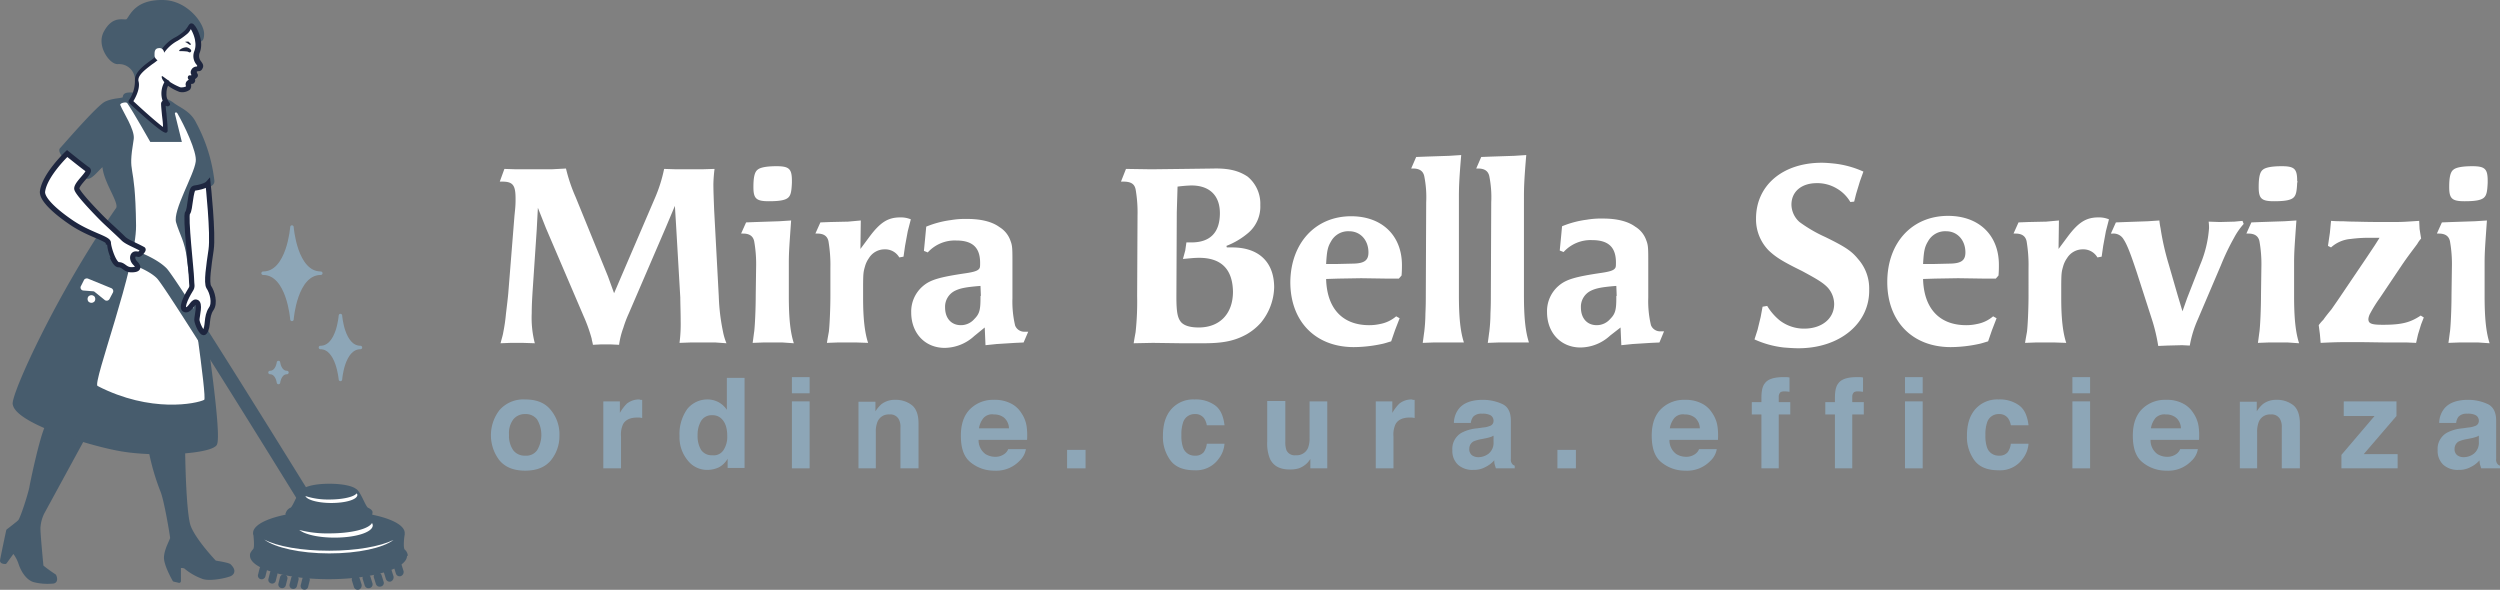 <svg xmlns="http://www.w3.org/2000/svg" width="649.552" height="153.247" viewBox="0 0 649.552 153.247">
  <rect x="0" y="0" width="649.552" height="153.247" fill="#808080" stroke="none"/>
  <g id="Group_87" data-name="Group 87" transform="translate(-94.647 -12.814)">
    <g id="Group_81" data-name="Group 81">
      <path id="Path_855" data-name="Path 855" d="M110.6,51.6c.4-.4,9.6-11.1,11.6-12,2.4-1.1,4.8-.6,4.8-1.5s1.1-.8,2-.8,8.1.6,10.5,2.6c1.7,1.3,4.3,2.1,5.7,5a41.285,41.285,0,0,1,4.7,14.9c.2,1.7-4.1,1.5-4.5,1.9s-.9,6.4-1.7,6.4,9,58,6.8,60.2c-2,2-15.2,2.8-23.9,1.4-7.7-1.2-27.4-7.2-28.2-11.9-.4-2.4,11.2-28.3,26.8-50.7,1.1-1.6-3.2-6.9-3.5-11.1-.1-1.7-3.1,3.2-4.4,2.8C115.2,58.1,109.7,52.4,110.6,51.6Z" fill="#475c6d" stroke="#475c6d" stroke-linecap="round" stroke-linejoin="round" stroke-miterlimit="10" stroke-width="0.905"/>
      <path id="Path_856" data-name="Path 856" d="M125.9,40.1c-.2-.5,1.5-.9,1.8-.5,1.6,2.3,6,10.1,6,10.1h8.2l-1.8-7.3c-.1-.4.4-.5.6-.2,1.7,2.9,5.2,10.1,4.8,12.6-.4,3.4-6,12.7-5.1,15.8s2.3,5,2.8,9.4c.6,5.2,5.3,36.3,4.5,36.7-2,1-13.9,3.5-27.7-3.6-1.4-.7,10.1-30.9,10-41.7-.2-18-2.3-12.1-.6-22.5C129.7,46.5,126.6,41.9,125.9,40.1Z" fill="#fff"/>
      <path id="Path_857" data-name="Path 857" d="M170.5,71.8s-.9,12-7.5,12c6.6,0,7.5,12,7.5,12s.9-12,7.5-12C171.4,83.8,170.5,71.8,170.5,71.8Z" fill="#8da6b7" stroke="#8da6b7" stroke-linecap="round" stroke-linejoin="round" stroke-miterlimit="10" stroke-width="0.904"/>
      <path id="Path_858" data-name="Path 858" d="M183.1,94.8s-.6,8.3-5.2,8.3c4.5,0,5.2,8.3,5.2,8.3s.6-8.3,5.2-8.3C183.7,103.1,183.1,94.8,183.1,94.8Z" fill="#8da6b7" stroke="#8da6b7" stroke-linecap="round" stroke-linejoin="round" stroke-miterlimit="10" stroke-width="0.904"/>
      <path id="Path_859" data-name="Path 859" d="M167,107s-.3,2.6-2.2,2.6c1.9,0,2.2,2.6,2.2,2.6s.3-2.6,2.2-2.6C167.3,109.6,167,107,167,107Z" fill="#8da6b7" stroke="#8da6b7" stroke-linecap="round" stroke-linejoin="round" stroke-miterlimit="10" stroke-width="0.904"/>
      <path id="Path_860" data-name="Path 860" d="M174.5,145.3a1.65,1.65,0,0,1-1.5-.9c-14-22.7-35.5-57.2-37.6-59.3-2-2-6.3-3.6-7.9-4.1a1.834,1.834,0,0,1,1.1-3.5c.3.1,6.3,2,9.3,5,2.8,2.8,34.5,54.1,38.1,59.9a1.787,1.787,0,0,1-.6,2.5A1.222,1.222,0,0,1,174.5,145.3Z" fill="#475c6d"/>
      <path id="Path_861" data-name="Path 861" d="M190.2,144.7h0c-.8-.8-1.9-4.3-3.1-4.9h0c-1.1-.8-3.7-1.3-6.9-1.3-3.1,0-5.7.5-6.8,1.3h-.1c-1.2.6-2.3,4.1-3.1,4.9h0a2.156,2.156,0,0,0-1.3,1.4.1.1,0,0,1-.1.1h0c0,1.8,5.1,3.2,11.3,3.2,6.3,0,11.3-1.4,11.3-3.2C191.6,145.6,191.1,145.1,190.2,144.7Z" fill="#475c6d"/>
      <path id="Path_862" data-name="Path 862" d="M200.6,157.2a2.254,2.254,0,0,0-.8-1.6c-.4-.4-.2-2.9,0-3.9v-.4c0-3.2-8.8-5.8-19.7-5.8s-19.7,2.6-19.7,5.8a1.268,1.268,0,0,0,.1.6c.1,1.1.3,3.3-.1,3.6a6.07,6.07,0,0,0-.7,1,1.483,1.483,0,0,0-.1.7c0,3.3,9.1,6.1,20.4,6.1s20.4-2.7,20.4-6.1c.2.1.2,0,.2,0Z" fill="#475c6d"/>
      <g id="Group_76" data-name="Group 76">
        <path id="Path_863" data-name="Path 863" d="M190.7,165.6h0a1.015,1.015,0,0,1-1.3-.7l-.5-1.6a1.015,1.015,0,0,1,.7-1.3h0a1.015,1.015,0,0,1,1.3.7l.5,1.6A.98.98,0,0,1,190.7,165.6Z" fill="#475c6d"/>
        <path id="Path_864" data-name="Path 864" d="M187.9,166h0a1.015,1.015,0,0,1-1.3-.7l-.5-1.6a1.015,1.015,0,0,1,.7-1.3h0a1.015,1.015,0,0,1,1.3.7l.5,1.6A1.146,1.146,0,0,1,187.9,166Z" fill="#475c6d"/>
        <path id="Path_865" data-name="Path 865" d="M193.6,165.2h0a1.015,1.015,0,0,1-1.3-.7l-.5-1.6a1.015,1.015,0,0,1,.7-1.3h0a1.015,1.015,0,0,1,1.3.7l.5,1.6A.948.948,0,0,1,193.6,165.2Z" fill="#475c6d"/>
        <path id="Path_866" data-name="Path 866" d="M196.2,163.9h0a1.015,1.015,0,0,1-1.3-.7l-.5-1.6a1.015,1.015,0,0,1,.7-1.3h0a1.015,1.015,0,0,1,1.3.7l.5,1.6A1.209,1.209,0,0,1,196.2,163.9Z" fill="#475c6d"/>
        <path id="Path_867" data-name="Path 867" d="M198.8,162.5h0a1.015,1.015,0,0,1-1.3-.7l-.5-1.6a1.015,1.015,0,0,1,.7-1.3h0a1.015,1.015,0,0,1,1.3.7l.5,1.6A1.146,1.146,0,0,1,198.8,162.5Z" fill="#475c6d"/>
      </g>
      <g id="Group_77" data-name="Group 77">
        <path id="Path_868" data-name="Path 868" d="M165.1,164.4h0a.949.949,0,0,1-.7-1.2l.4-1.6a.949.949,0,0,1,1.2-.7h0a.949.949,0,0,1,.7,1.2l-.4,1.6A.949.949,0,0,1,165.1,164.4Z" fill="#475c6d"/>
        <path id="Path_869" data-name="Path 869" d="M162.4,163.3h0a.949.949,0,0,1-.7-1.2l.4-1.6a.949.949,0,0,1,1.2-.7h0a.949.949,0,0,1,.7,1.2l-.4,1.6A1.028,1.028,0,0,1,162.4,163.3Z" fill="#475c6d"/>
        <path id="Path_870" data-name="Path 870" d="M167.7,165.6h0a.949.949,0,0,1-.7-1.2l.4-1.6a.949.949,0,0,1,1.2-.7h0a.949.949,0,0,1,.7,1.2l-.4,1.6A.977.977,0,0,1,167.7,165.6Z" fill="#475c6d"/>
        <path id="Path_871" data-name="Path 871" d="M170.6,165.8h0a.949.949,0,0,1-.7-1.2l.4-1.6a.949.949,0,0,1,1.2-.7h0a.949.949,0,0,1,.7,1.2l-.4,1.6A.977.977,0,0,1,170.6,165.8Z" fill="#475c6d"/>
        <path id="Path_872" data-name="Path 872" d="M173.5,166h0a.949.949,0,0,1-.7-1.2l.4-1.6a.949.949,0,0,1,1.2-.7h0a.949.949,0,0,1,.7,1.2l-.4,1.6A.977.977,0,0,1,173.5,166Z" fill="#475c6d"/>
      </g>
      <path id="Path_873" data-name="Path 873" d="M112.1,52.7s-5.8,5.5-6.4,9.8c-.3,2,3.3,5.3,7.6,8.2,4.6,3.1,9.5,4.1,9.5,5.2s1.4,5.7,2.7,5.7,1.6,1.3,3.3,1.3c1.8,0,2.1-.6,1-1.7s-.7-2.4.1-2.4a1.952,1.952,0,0,1,.7.1c.3.1,1.4-1.1,1.2-1.3-2.2-1.2-4.2-1.9-5.1-2.8-1.4-1.4-4.2-3.9-5.4-5.1-1-1-6.7-6.8-6.7-7.9,0-1.4,3.6-4.1,2.9-4.9C116.8,56.5,112.1,52.7,112.1,52.7Z" fill="#fff" stroke="#1e263f" stroke-linecap="round" stroke-miterlimit="10" stroke-width="1.357"/>
      <path id="Path_874" data-name="Path 874" d="M148.7,60.5s1.4,13.1.8,17.2-1.3,8.6-.6,9.7c.9,1.3,1.7,4.2.6,5.7-1.4,2.1-.6,4.6-1.7,6-.6.8-2-2.3-2-3.2s1-4.4-.2-4.6c-.9-.2-1.5,2.1-2.7,2-1.4-.1-.1-3,1.2-5.1.7-1,.3-1.3.3-3s-1.7-16.4-1-17.1.7-6.2,1.7-6.4C148,61.3,148.7,60.5,148.7,60.5Z" fill="#fff" stroke="#1e263f" stroke-linecap="round" stroke-miterlimit="10" stroke-width="1.357"/>
      <g id="Group_78" data-name="Group 78">
        <path id="Path_875" data-name="Path 875" d="M180.2,142.6a19.389,19.389,0,0,1-6.2-.9c.4,1,3.3,1.8,6.7,1.8,3.8,0,6.8-.9,6.8-2.1a.758.758,0,0,0-.2-.4C186.7,141.9,183.7,142.6,180.2,142.6Z" fill="#fff"/>
      </g>
      <g id="Group_79" data-name="Group 79">
        <path id="Path_876" data-name="Path 876" d="M180.2,151.4a28.827,28.827,0,0,1-7.8-.9c1.5,1.2,5,2,9.2,2,5.5,0,9.9-1.4,9.9-3.2a1.422,1.422,0,0,0-.2-.6C190.4,150.3,185.8,151.4,180.2,151.4Z" fill="#fff"/>
      </g>
      <path id="Path_877" data-name="Path 877" d="M180.2,155.9c-7.2,0-13.5-1.1-16.9-2.9,2.8,2.1,9.3,3.6,16.9,3.6,7.5,0,13.9-1.4,16.7-3.5C193.4,154.8,187.2,155.9,180.2,155.9Z" fill="#fff"/>
      <path id="Path_878" data-name="Path 878" d="M117.5,85.2l6.1,2.5a.841.841,0,0,1,.4,1.1l-.9,1.7a.837.837,0,0,1-1.2.3l-2.6-2.1a.758.758,0,0,0-.4-.2l-2.6-.2a.776.776,0,0,1-.6-1.2l.8-1.6A.905.905,0,0,1,117.5,85.2Z" fill="#fff"/>
      <path id="Path_879" data-name="Path 879" d="M144.2,21.6l1.7,1s1.1,1.4,1.1-1-4-7.9-9.8-8.1c-6.8-.2-8.1,3.4-9.1,4.7-.9,1.1-3.5-1.3-5.9,3.2-1.7,3.2,1.4,7.4,3,7.4a4.813,4.813,0,0,1,5.2,4.9C130.4,34.9,144.2,21.6,144.2,21.6Z" fill="#475c6d" stroke="#475c6d" stroke-miterlimit="10" stroke-width="1.358"/>
      <g id="Group_80" data-name="Group 80">
        <path id="Path_880" data-name="Path 880" d="M145.9,26.4c-.6,1.5.4,2.6.8,3.3.1.2,0,1-.5,1a.924.924,0,0,0-1,.6,1.17,1.17,0,0,0,.3,1.1s-.5.7-1,.6c-.3,0,.6.4.3.9-.1.2-.5,0-.8.4-.4.5.1.9-.3,1.4a2.472,2.472,0,0,1-2.1.4,14.06,14.06,0,0,1-3.1-1.7c-.6-.4-2,3.6-.1,5.4.4.4-1.1-.6-1.1,0,0,1.5.5,4.4.5,6.9,0,.9-9.1-7.5-9.1-7.5a9.439,9.439,0,0,0,1.7-5.6c0-2.8,5.4-5,6.5-7.1,1.6-2.9,4.2-3.4,6.3-5.3.7-.6,1.2-2.1,1.4-1.6s-.2-.4.4.6" fill="#fff"/>
        <path id="Path_881" data-name="Path 881" d="M137.7,47.3c-.5,0-2.1-.9-9.5-7.7a.616.616,0,0,1-.1-.7,8.6,8.6,0,0,0,1.6-5.1v-.2c0-2,2.1-3.6,4-5a12.552,12.552,0,0,0,2.6-2.4,9.825,9.825,0,0,1,4.1-3.8,12.418,12.418,0,0,0,2.3-1.7,7.051,7.051,0,0,0,.7-.9c.3-.5.6-1,1.1-.9a.874.874,0,0,1,.6.4,2.181,2.181,0,0,1,.4.5h0c.5.7,2.2,3.9,1,6.8a2.284,2.284,0,0,0,.5,2.3c.1.2.2.3.3.5a1.24,1.24,0,0,1-.1,1.3.961.961,0,0,1-.9.6,1.213,1.213,0,0,0-.5.1c-.1.2.1.4.1.5a.755.755,0,0,1,.1.8c0,.1-.3.4-.7.7a.8.8,0,0,1-.1.8.74.74,0,0,1-.7.4c-.1,0-.1,0-.2.1v.2a1.523,1.523,0,0,1-.3,1.2,3.248,3.248,0,0,1-2.7.6,12.746,12.746,0,0,1-3-1.6,4.642,4.642,0,0,0-.4,2,3.306,3.306,0,0,0,.7,2.3c.4.4.2.8.1.8a.646.646,0,0,1-.9.1h-.1a16.831,16.831,0,0,0,.2,2c.1,1.4.3,2.9.3,4.4a.548.548,0,0,1-.4.6Zm-8.4-8.2c3,2.8,6.3,5.7,7.7,6.7,0-1.2-.2-2.3-.3-3.4s-.2-2-.2-2.6a.908.908,0,0,1,.3-.7l.1-.1a5.907,5.907,0,0,1,.5-4.9.825.825,0,0,1,1.1-.2,15.026,15.026,0,0,0,3,1.6,2.764,2.764,0,0,0,1.4-.2c.1-.1.1-.1,0-.3a1.254,1.254,0,0,1,.3-1.1c.2-.2.4-.3.5-.4a.672.672,0,0,1-.2-.8c0-.1.2-.4.7-.3.1,0,.1,0,.2-.1a1.231,1.231,0,0,1-.1-1.2,1.577,1.577,0,0,1,1.5-1,.349.349,0,0,0,.1-.2c-.1-.1-.1-.2-.2-.3a3.433,3.433,0,0,1-.6-3.4c1-2.4-.5-5.2-.8-5.7h0l-.1-.1h0a3.449,3.449,0,0,1-.9,1.2,19.5,19.5,0,0,1-2.5,1.8,9.938,9.938,0,0,0-3.7,3.4,10.959,10.959,0,0,1-2.9,2.7c-1.7,1.3-3.6,2.7-3.6,4.1v.2C130.9,34.7,130.9,36.4,129.3,39.1ZM146.2,30Zm-1.1-10.5v.1C145.2,19.6,145.1,19.6,145.1,19.5Z" fill="#1e263f"/>
      </g>
      <path id="Path_882" data-name="Path 882" d="M141.3,26.1a15.556,15.556,0,0,1,2,.1c.4.1.6.4.9.1.5-.5-.6-1.2-1.2-1.2a3,3,0,0,0-1.7.7C141.1,26,141.3,26.1,141.3,26.1Z" fill="#1e263f"/>
      <path id="Path_883" data-name="Path 883" d="M138.2,34.9l-.8-.7c-.8-.8-1-2-.4-1.5s1.7,1.2,1.7,1.2Z" fill="#1e263f"/>
      <path id="Path_884" data-name="Path 884" d="M142.7,23.7c1,.4,1.2,1,1.5.7.2-.1-.2-.4-.5-.7C143.6,23.5,142.7,23.7,142.7,23.7Z" fill="#1e263f"/>
      <path id="Path_885" data-name="Path 885" d="M137.4,27.3s.1-2-1.3-2-1.3,1.1-1.3,2,1.3,1.5,1.3,1.5Z" fill="#fff"/>
      <path id="Path_886" data-name="Path 886" d="M105.5,160s-.8-8.1-.8-10a10.216,10.216,0,0,1,1-3.9L116,127.2c-3.2-1-6.5-2.1-9.3-3.3-1.4,3.1-3.7,13.9-4,15.7-.4,1.9-2.4,8.2-3,8.7-.5.5-3,2.4-3,2.4s-1.6,7.5-1.6,7.8c0,.4.9.4.9.4l2.1-2.9a9.358,9.358,0,0,1,1.8,3.2c.6,1.8,1.8,3.8,3.5,4.4a14.461,14.461,0,0,0,4.9.4c1.1,0,.7-1.3.5-1.6A35.794,35.794,0,0,1,105.5,160Z" fill="#475c6d" stroke="#475c6d" stroke-linecap="round" stroke-linejoin="round" stroke-miterlimit="10" stroke-width="0.905"/>
      <path id="Path_887" data-name="Path 887" d="M154.3,159.8c-.4-.4-3.8-.9-3.8-.9s-5.2-5.4-6.7-9.2c-1-2.5-1.4-12.8-1.5-19.6a78.5,78.5,0,0,1-8.5.2,59.651,59.651,0,0,0,2.9,9.9c1,2.2,2.6,11.9,2.6,12.4s-1.6,3.1-1.6,5.1,2.2,5.8,2.2,5.8l1.3.3V160s1.3-.3,1.9.4a15.276,15.276,0,0,0,4.3,2.4c1.6.6,5.5-.1,7-.7C155.8,161.4,154.7,160.2,154.3,159.8Z" fill="#475c6d" stroke="#475c6d" stroke-linecap="round" stroke-linejoin="round" stroke-miterlimit="10" stroke-width="0.905"/>
      <path id="Path_888" data-name="Path 888" d="M122.5,76.5a10.46,10.46,0,0,0,.9,3.3s-2-.2-2.4-1.1C120.3,76.9,122.5,76,122.5,76.5Z" fill="#475c6d"/>
      <circle id="Ellipse_7" data-name="Ellipse 7" cx="1" cy="1" r="1" transform="translate(117.4 89.5)" fill="#fff"/>
    </g>
    <g id="Group_85" data-name="Group 85">
      <g id="Group_84" data-name="Group 84">
        <g id="Group_82" data-name="Group 82">
          <path id="Path_889" data-name="Path 889" d="M237.8,132.4c-1.5,1.8-3.7,2.7-6.7,2.7s-5.2-.9-6.7-2.7a10.7,10.7,0,0,1,0-13,8.234,8.234,0,0,1,6.7-2.8c3,0,5.2.9,6.7,2.8a9.846,9.846,0,0,1,2.2,6.5A10.032,10.032,0,0,1,237.8,132.4Zm-3.6-2.6a7.823,7.823,0,0,0,0-8,3.677,3.677,0,0,0-3.1-1.4,3.809,3.809,0,0,0-3.1,1.4,5.961,5.961,0,0,0-1.1,4,6.564,6.564,0,0,0,1.1,4,3.677,3.677,0,0,0,3.1,1.4A3.433,3.433,0,0,0,234.2,129.8Z" fill="#8da6b7"/>
          <path id="Path_890" data-name="Path 890" d="M261.1,116.7h.4v4.7c-.3,0-.5-.1-.8-.1h-.5c-1.8,0-3.1.6-3.7,1.8a6.444,6.444,0,0,0-.5,3.1v8.3h-4.6V117.1h4.3v3a11.257,11.257,0,0,1,1.8-2.4,5.046,5.046,0,0,1,3.3-1.1C261,116.7,261,116.7,261.1,116.7Z" fill="#8da6b7"/>
          <path id="Path_891" data-name="Path 891" d="M281.5,117.4a6.061,6.061,0,0,1,2,1.9V111h4.6v23.4h-4.4V132a5.784,5.784,0,0,1-2.2,2.2,7.094,7.094,0,0,1-3.1.7,6.337,6.337,0,0,1-5.1-2.5,9.4,9.4,0,0,1-2.1-6.3,11.206,11.206,0,0,1,2-7,6.7,6.7,0,0,1,5.5-2.5A6.128,6.128,0,0,1,281.5,117.4Zm1.1,12.4a6.2,6.2,0,0,0,1-3.7c0-2.1-.5-3.6-1.6-4.6a3.244,3.244,0,0,0-2.3-.8,3.16,3.16,0,0,0-2.9,1.5,6.994,6.994,0,0,0-.9,3.7,6.89,6.89,0,0,0,.9,3.8,3.3,3.3,0,0,0,2.9,1.4A3.026,3.026,0,0,0,282.6,129.8Z" fill="#8da6b7"/>
          <path id="Path_892" data-name="Path 892" d="M305,115h-4.6v-4.2H305Zm-4.6,2.1H305v17.4h-4.6Z" fill="#8da6b7"/>
          <path id="Path_893" data-name="Path 893" d="M331.6,118.1c1.1.9,1.7,2.5,1.7,4.7v11.7h-4.7V123.9a4.136,4.136,0,0,0-.4-2.1,2.474,2.474,0,0,0-2.5-1.3,3.08,3.08,0,0,0-3.1,2,6.773,6.773,0,0,0-.4,2.6v9.4h-4.5V117.2h4.4v2.5a8.27,8.27,0,0,1,1.6-1.9,5.625,5.625,0,0,1,3.5-1.1A6.818,6.818,0,0,1,331.6,118.1Z" fill="#8da6b7"/>
          <path id="Path_894" data-name="Path 894" d="M357,117.5a6.784,6.784,0,0,1,3,2.6,8.243,8.243,0,0,1,1.4,3.6,17.124,17.124,0,0,1,.1,3.4H348.9a4.446,4.446,0,0,0,1.8,3.7,4.9,4.9,0,0,0,2.5.7,3.937,3.937,0,0,0,2.5-.8,2.73,2.73,0,0,0,.9-1.2h4.6a5.386,5.386,0,0,1-1.7,3.1,8.37,8.37,0,0,1-6.5,2.5,9.612,9.612,0,0,1-6.1-2.1c-1.8-1.4-2.6-3.7-2.6-7q0-4.5,2.4-6.9a8.443,8.443,0,0,1,6.2-2.4A9.112,9.112,0,0,1,357,117.5Zm-6.8,3.9a5.6,5.6,0,0,0-1.2,2.7h7.8a3.8,3.8,0,0,0-1.2-2.7,4,4,0,0,0-2.7-.9A3.006,3.006,0,0,0,350.2,121.4Z" fill="#8da6b7"/>
          <path id="Path_895" data-name="Path 895" d="M371.9,129.7h4.8v4.8h-4.8Z" fill="#8da6b7"/>
          <path id="Path_896" data-name="Path 896" d="M408.2,123.3a4.491,4.491,0,0,0-.7-1.8,2.775,2.775,0,0,0-2.4-1.1,3.1,3.1,0,0,0-3.1,2.3,9.6,9.6,0,0,0-.4,3.2,8.969,8.969,0,0,0,.4,3.1,3.122,3.122,0,0,0,3.1,2.2,2.736,2.736,0,0,0,2.3-.9,4.808,4.808,0,0,0,.8-2.2h4.6a7.262,7.262,0,0,1-1.5,3.9,7.181,7.181,0,0,1-6.3,3c-2.8,0-4.9-.8-6.2-2.5a10.187,10.187,0,0,1-2-6.4c0-3,.7-5.3,2.2-7a7.568,7.568,0,0,1,6-2.5,8.551,8.551,0,0,1,5.3,1.5c1.4,1,2.2,2.7,2.5,5.2h-4.6Z" fill="#8da6b7"/>
          <path id="Path_897" data-name="Path 897" d="M428.6,117.1v10.5a6.082,6.082,0,0,0,.3,2.2,2.328,2.328,0,0,0,2.4,1.3,3.222,3.222,0,0,0,3.2-1.9,6.991,6.991,0,0,0,.4-2.7v-9.4h4.6v17.4h-4.4V132c0,.1-.1.2-.3.5a4.349,4.349,0,0,1-.6.7,6.018,6.018,0,0,1-2.1,1.3,8.017,8.017,0,0,1-2.3.3c-2.6,0-4.3-.9-5.2-2.8a10.559,10.559,0,0,1-.7-4.5V117h4.7Z" fill="#8da6b7"/>
          <path id="Path_898" data-name="Path 898" d="M461.8,116.7h.4v4.7c-.3,0-.5-.1-.8-.1h-.5c-1.8,0-3.1.6-3.7,1.8a6.444,6.444,0,0,0-.5,3.1v8.3h-4.6V117.1h4.3v3a11.257,11.257,0,0,1,1.8-2.4,5.046,5.046,0,0,1,3.3-1.1A.774.774,0,0,0,461.8,116.7Z" fill="#8da6b7"/>
          <path id="Path_899" data-name="Path 899" d="M479.9,123.9a6.044,6.044,0,0,0,1.8-.4,1.347,1.347,0,0,0,1-1.3,1.645,1.645,0,0,0-.8-1.5,4.315,4.315,0,0,0-2.2-.4,2.887,2.887,0,0,0-2.3.8,3.354,3.354,0,0,0-.6,1.6h-4.4a6.1,6.1,0,0,1,1.3-3.7c1.2-1.5,3.3-2.3,6.2-2.3a11.935,11.935,0,0,1,5.1,1.1c1.5.7,2.2,2.2,2.2,4.3v10a1.737,1.737,0,0,0,.3,1.2,1.275,1.275,0,0,0,.7.5v.7h-4.9c-.1-.4-.2-.7-.3-1a3.749,3.749,0,0,1-.1-1.1,7.231,7.231,0,0,1-2.2,1.7,6.216,6.216,0,0,1-3.3.8,5.58,5.58,0,0,1-3.9-1.3,4.9,4.9,0,0,1-1.5-3.8,4.8,4.8,0,0,1,2.5-4.6,10.749,10.749,0,0,1,4-1.1Zm2.8,2.1a3.552,3.552,0,0,1-.9.4,10.379,10.379,0,0,1-1.2.3l-1,.2a9.3,9.3,0,0,0-2.1.6,2.144,2.144,0,0,0-1.1,1.9,1.94,1.94,0,0,0,.7,1.7,2.767,2.767,0,0,0,1.6.5,4.388,4.388,0,0,0,2.7-.9,3.631,3.631,0,0,0,1.3-3.1Z" fill="#8da6b7"/>
          <path id="Path_900" data-name="Path 900" d="M499.3,129.7h4.8v4.8h-4.8Z" fill="#8da6b7"/>
          <path id="Path_901" data-name="Path 901" d="M536.5,117.5a6.784,6.784,0,0,1,3,2.6,8.244,8.244,0,0,1,1.4,3.6,17.125,17.125,0,0,1,.1,3.4H528.4a4.446,4.446,0,0,0,1.8,3.7,4.9,4.9,0,0,0,2.5.7,3.936,3.936,0,0,0,2.5-.8,2.73,2.73,0,0,0,.9-1.2h4.6a5.386,5.386,0,0,1-1.7,3.1,8.37,8.37,0,0,1-6.5,2.5,9.611,9.611,0,0,1-6.1-2.1c-1.8-1.4-2.6-3.7-2.6-7q0-4.5,2.4-6.9a8.443,8.443,0,0,1,6.2-2.4A9.111,9.111,0,0,1,536.5,117.5Zm-6.8,3.9a5.6,5.6,0,0,0-1.2,2.7h7.8a3.8,3.8,0,0,0-1.2-2.7,4,4,0,0,0-2.7-.9A3.006,3.006,0,0,0,529.7,121.4Z" fill="#8da6b7"/>
          <path id="Path_902" data-name="Path 902" d="M558.6,110.8a4.142,4.142,0,0,1,1,.1v3.7c-.3,0-.7-.1-1.3-.1s-1,.1-1.2.4a1.613,1.613,0,0,0-.3.9v1.5h3v3.2h-3v14h-4.5v-14h-2.5v-3.2h2.5v-1.1c0-1.9.3-3.1.9-3.8.7-1,2.2-1.6,4.8-1.6Z" fill="#8da6b7"/>
          <path id="Path_903" data-name="Path 903" d="M577.7,110.8a4.142,4.142,0,0,1,1,.1v3.7c-.3,0-.7-.1-1.3-.1s-1,.1-1.2.4a1.613,1.613,0,0,0-.3.9v1.5h3v3.2h-3v14h-4.5v-14h-2.5v-3.2h2.5v-1.1c0-1.9.3-3.1.9-3.8.7-1,2.2-1.6,4.8-1.6Z" fill="#8da6b7"/>
          <path id="Path_904" data-name="Path 904" d="M594.2,115h-4.6v-4.2h4.6Zm-4.6,2.1h4.6v17.4h-4.6Z" fill="#8da6b7"/>
          <path id="Path_905" data-name="Path 905" d="M617.1,123.3a4.491,4.491,0,0,0-.7-1.8,2.775,2.775,0,0,0-2.4-1.1,3.1,3.1,0,0,0-3.1,2.3,9.6,9.6,0,0,0-.4,3.2,8.968,8.968,0,0,0,.4,3.1,3.122,3.122,0,0,0,3.1,2.2,2.736,2.736,0,0,0,2.3-.9,4.808,4.808,0,0,0,.8-2.2h4.6a7.262,7.262,0,0,1-1.5,3.9,7.181,7.181,0,0,1-6.3,3c-2.8,0-4.9-.8-6.2-2.5a10.187,10.187,0,0,1-2-6.4c0-3,.7-5.3,2.2-7a7.568,7.568,0,0,1,6-2.5,8.551,8.551,0,0,1,5.3,1.5c1.4,1,2.2,2.7,2.5,5.2h-4.6Z" fill="#8da6b7"/>
          <path id="Path_906" data-name="Path 906" d="M637.7,115h-4.6v-4.2h4.6Zm-4.6,2.1h4.6v17.4h-4.6Z" fill="#8da6b7"/>
          <path id="Path_907" data-name="Path 907" d="M661.5,117.5a6.784,6.784,0,0,1,3,2.6,8.244,8.244,0,0,1,1.4,3.6,17.125,17.125,0,0,1,.1,3.4H653.4a4.446,4.446,0,0,0,1.8,3.7,4.9,4.9,0,0,0,2.5.7,3.936,3.936,0,0,0,2.5-.8,2.73,2.73,0,0,0,.9-1.2h4.6a5.386,5.386,0,0,1-1.7,3.1,8.37,8.37,0,0,1-6.5,2.5,9.611,9.611,0,0,1-6.1-2.1c-1.8-1.4-2.6-3.7-2.6-7q0-4.5,2.4-6.9a8.443,8.443,0,0,1,6.2-2.4A8.844,8.844,0,0,1,661.5,117.5Zm-6.8,3.9a5.6,5.6,0,0,0-1.2,2.7h7.8a3.8,3.8,0,0,0-1.2-2.7,4,4,0,0,0-2.7-.9A3.212,3.212,0,0,0,654.7,121.4Z" fill="#8da6b7"/>
          <path id="Path_908" data-name="Path 908" d="M690.5,118.1c1.1.9,1.7,2.5,1.7,4.7v11.7h-4.7V123.9a4.135,4.135,0,0,0-.4-2.1,2.474,2.474,0,0,0-2.5-1.3,3.08,3.08,0,0,0-3.1,2,6.773,6.773,0,0,0-.4,2.6v9.4h-4.5V117.2H681v2.5a8.27,8.27,0,0,1,1.6-1.9,5.625,5.625,0,0,1,3.5-1.1A6.817,6.817,0,0,1,690.5,118.1Z" fill="#8da6b7"/>
          <path id="Path_909" data-name="Path 909" d="M703.6,120.8v-3.7h13.7v3.8l-8.5,9.9h8.8v3.7H703V131l8.6-10.1h-8Z" fill="#8da6b7"/>
          <path id="Path_910" data-name="Path 910" d="M735.9,123.9a6.044,6.044,0,0,0,1.8-.4,1.347,1.347,0,0,0,1-1.3,1.645,1.645,0,0,0-.8-1.5,4.315,4.315,0,0,0-2.2-.4,2.887,2.887,0,0,0-2.3.8,3.354,3.354,0,0,0-.6,1.6h-4.4a6.1,6.1,0,0,1,1.3-3.7c1.2-1.5,3.3-2.3,6.2-2.3a11.935,11.935,0,0,1,5.1,1.1c1.5.7,2.2,2.2,2.2,4.3v10a1.737,1.737,0,0,0,.3,1.2,1.275,1.275,0,0,0,.7.5v.7h-4.9c-.1-.4-.2-.7-.3-1a3.75,3.75,0,0,1-.1-1.1,7.231,7.231,0,0,1-2.2,1.7,6.216,6.216,0,0,1-3.3.8,5.58,5.58,0,0,1-3.9-1.3,4.9,4.9,0,0,1-1.5-3.8,4.8,4.8,0,0,1,2.5-4.6,10.749,10.749,0,0,1,4-1.1Zm2.8,2.1a3.551,3.551,0,0,1-.9.4,10.382,10.382,0,0,1-1.2.3l-1,.2a9.3,9.3,0,0,0-2.1.6,2.144,2.144,0,0,0-1.1,1.9,1.94,1.94,0,0,0,.7,1.7,2.767,2.767,0,0,0,1.6.5,4.388,4.388,0,0,0,2.7-.9,3.631,3.631,0,0,0,1.3-3.1Z" fill="#8da6b7"/>
        </g>
        <g id="Group_83" data-name="Group 83">
          <path id="Path_911" data-name="Path 911" d="M280.6,101.8H274l-2.8.1a38.253,38.253,0,0,0,.3-5.7c0-2.1-.1-4.9-.1-6.1l-1.1-18.9-.3-4.9L267.6,72,258,94.3a29.284,29.284,0,0,0-1.4,3.7,20.211,20.211,0,0,0-1.1,4.4l-2.1-.1h-2.7l-2,.1c-.1-.7-.3-1.2-.3-1.5a39.89,39.89,0,0,0-2.1-5.9l-9.8-22.9-2.1-5.3-.3,5.7L233,88.9c-.1,1.7-.2,3.5-.2,5.3a26.532,26.532,0,0,0,.8,7.8l-3.1-.1h-3.2l-2.6.1c.3-1.2.6-2.1.7-2.8a43.8,43.8,0,0,0,.7-4.8c.3-2.5.5-4.2.6-5.3l1.6-20c.1-1.2.3-2.5.3-4.2v-.5c0-3.5-.7-4.4-3.5-4.4h-.6l1.2-3.3,3.1.1h9.1l3.8-.2a42.9,42.9,0,0,0,2.5,7.4l8.4,20.6,1.6,4.4,1.8-4.2,8.8-20.5a38.138,38.138,0,0,0,2.4-7.6l3.2.1H277l3.3-.1a37.939,37.939,0,0,0-.3,3.9c0,1.7.1,4.2.2,6.8l1.2,22.4a52.678,52.678,0,0,0,1.1,9.2,14.883,14.883,0,0,0,.9,3Z" fill="#fff"/>
          <path id="Path_912" data-name="Path 912" d="M298,101.8h-5.1l-2.7.1c.2-1.3.3-2.3.4-2.9.2-1.6.4-6,.4-9.4l.1-7.3a33.929,33.929,0,0,0-.5-6.8c-.3-1.4-1.3-2-2.9-2h-.5l1.3-2.9,2.6-.1,6-.2,3.1-.2c-.4,5.7-.6,8.1-.6,10.9v8.7c0,5.9.4,9.5,1.3,12.3Zm2.4-41.5c-.1,2.3-.3,3.2-.9,3.8-.7.7-2.2,1-5.1,1-3.3,0-4-.7-4-3.7,0-2.5.3-3.9,1.1-4.5.7-.6,2.4-.9,4.9-.9,3.3,0,4,.7,4,3.8Z" fill="#fff"/>
          <path id="Path_913" data-name="Path 913" d="M330.5,72.9l-.7,3.8-.4,2.8-1.1.2a4.216,4.216,0,0,0-3.8-2.1,4.771,4.771,0,0,0-4.1,2.3,6.7,6.7,0,0,0-1,2.1c-.4,1.4-.5,1.7-.5,5.6v2.7c0,5.1.4,8.9,1.3,11.6l-2.9-.1h-5.1l-2.7.1c.2-1.3.4-2.3.5-2.9.2-1.6.4-6,.4-9.4V82.5a37.11,37.11,0,0,0-.5-7c-.3-1.4-1.3-2-2.9-2h-.5l1.3-2.9,2.6-.1,4.6-.1,3.3-.3-.1,7.4,2.3-3.1c2.9-3.9,4.9-5.1,8.1-5.1a6.756,6.756,0,0,1,2.7.5Z" fill="#fff"/>
          <path id="Path_914" data-name="Path 914" d="M360.6,101.8l-2.2.1-4.8.3-2.9.3-.2-4.6-2.7,2.2a11.513,11.513,0,0,1-7.7,3.1c-5.1,0-8.7-3.8-8.7-9.2a8.664,8.664,0,0,1,3.1-6.9c1.9-1.6,4.3-2.3,11.1-3.3,2-.3,3-.6,3.4-1.1.3-.3.3-.7.3-1.6,0-4-2-5.8-6.2-5.8a9.473,9.473,0,0,0-7.4,3.1l-1-.4.3-3.1.3-3.2a25.307,25.307,0,0,1,6.4-1.7,22.23,22.23,0,0,1,4.3-.3c3.5,0,6.4.7,8.3,2.1a6.716,6.716,0,0,1,2.9,3.6c.5,1.3.5,2,.5,6.1v8.8a26.9,26.9,0,0,0,.7,7.1,2.543,2.543,0,0,0,2.5,1.6h.9ZM349.5,89.7l-.1-2.6c-3.8.3-5.3.6-6.7,1.3a4.621,4.621,0,0,0-2.5,4.3c0,2.8,1.6,4.6,4.1,4.6a4.593,4.593,0,0,0,3.5-1.6c1.3-1.3,1.6-2.3,1.6-5.4v-.6Z" fill="#fff"/>
          <path id="Path_915" data-name="Path 915" d="M422.3,96.6a14.7,14.7,0,0,1-3.8,3.1c-3.1,1.7-6.1,2.3-11.1,2.3h-5.9l-7.3-.1-5,.1c.2-1.3.4-2.3.5-2.9a73.834,73.834,0,0,0,.4-9.4l.1-20.9a34.66,34.66,0,0,0-.5-6.8c-.3-1.4-1.2-2-3.2-2h-.6l1.3-3.3,6.6.1,8.4-.1,7.7-.1c4.3-.1,6.8.7,8.9,2.1a9.11,9.11,0,0,1,3.3,7.4,8.968,8.968,0,0,1-3.1,7.2,19.827,19.827,0,0,1-5.7,3.4l.1.4h1.4c6.9,0,10.9,3.8,10.9,10.4A15.01,15.01,0,0,1,422.3,96.6ZM406.2,79.8c-1.2,0-2,.1-4.2.3l.6-2.2.3-2.1h1.3c4.9,0,7.4-2.6,7.4-7.6,0-4.6-2.7-7.2-7.4-7.2a35.784,35.784,0,0,0-3.6.3l-.2,6.7-.1,21.9c0,4,.3,5.5,1.2,6.6.8.9,2.3,1.4,4.6,1.4,5.5,0,8.9-3.6,8.9-9.3C414.9,82.7,411.9,79.8,406.2,79.8Z" fill="#fff"/>
          <path id="Path_916" data-name="Path 916" d="M458.8,84.4l-.7.8H455l-6.7-.1-6,.1-3.1.1c.2,7.6,4.2,12,11.2,12a12.65,12.65,0,0,0,2.8-.3,8.9,8.9,0,0,0,4.2-2l.9.5-1.2,3.1-1,2.9c-1,.3-1.9.6-2.5.7a35.294,35.294,0,0,1-7.2.8c-10,0-16.5-6.7-16.5-16.9C430,76,436.4,69,445.7,69c8,0,13.2,5,13.2,12.7C458.9,82.4,458.9,83.3,458.8,84.4ZM445.2,72.9a5.056,5.056,0,0,0-4.7,2.6c-.9,1.5-1.1,2.5-1.3,5.9h3l4.3-.1c2.7-.1,3.7-.9,3.7-2.9C450.2,75.2,448.1,72.9,445.2,72.9Z" fill="#fff"/>
          <path id="Path_917" data-name="Path 917" d="M472.1,101.8H467l-2.7.1c.2-1.3.3-2.3.4-2.9a42.242,42.242,0,0,0,.3-4.7c.1-2.1.1-3.7.1-4.8l.1-24.1a27.688,27.688,0,0,0-.5-6.8c-.3-1.4-1.3-2-2.9-2h-.5l1.3-3,2.6-.1,6-.2,3.1-.2c-.5,5.9-.6,8.2-.6,10.9V89.5c0,5.9.4,9.5,1.3,12.3Z" fill="#fff"/>
          <path id="Path_918" data-name="Path 918" d="M489,101.8h-5.1l-2.7.1c.2-1.3.3-2.3.4-2.9a42.242,42.242,0,0,0,.3-4.7c.1-2.1.1-3.7.1-4.8l.1-24.1a27.688,27.688,0,0,0-.5-6.8c-.3-1.4-1.3-2-2.9-2h-.5l1.3-3,2.6-.1,6-.2,3.1-.2c-.5,5.9-.6,8.2-.6,10.9V89.5c0,5.9.4,9.5,1.3,12.3Z" fill="#fff"/>
          <path id="Path_919" data-name="Path 919" d="M525.8,101.8l-2.2.1-4.8.3-2.9.3-.2-4.6L513,100a11.513,11.513,0,0,1-7.7,3.1c-5.1,0-8.7-3.8-8.7-9.2a8.664,8.664,0,0,1,3.1-6.9c1.9-1.6,4.3-2.3,11.1-3.3,2-.3,3-.6,3.4-1.1.3-.3.3-.7.3-1.6,0-4-2-5.8-6.2-5.8a9.473,9.473,0,0,0-7.4,3.1l-1-.4.3-3.1.3-3.2a25.307,25.307,0,0,1,6.4-1.7,22.23,22.23,0,0,1,4.3-.3c3.5,0,6.4.7,8.3,2.1a6.716,6.716,0,0,1,2.9,3.6c.5,1.3.5,2,.5,6.1v8.8a26.9,26.9,0,0,0,.7,7.1,2.543,2.543,0,0,0,2.5,1.6h.9ZM514.7,89.7l-.1-2.6c-3.8.3-5.3.6-6.7,1.3a4.621,4.621,0,0,0-2.5,4.3c0,2.8,1.6,4.6,4.1,4.6a4.593,4.593,0,0,0,3.5-1.6c1.3-1.3,1.6-2.3,1.6-5.4v-.6Z" fill="#fff"/>
          <path id="Path_920" data-name="Path 920" d="M561.9,103.3c-1.2,0-2.5-.1-3.8-.2a24.977,24.977,0,0,1-7.6-2.1l.8-2.5.8-3.3.5-2.7,1.2-.2a14.448,14.448,0,0,0,3.3,3.8,10.378,10.378,0,0,0,6.3,2.1c4.6,0,7.8-2.6,7.8-6.4a6.465,6.465,0,0,0-1.8-4.4c-1.2-1.2-2.7-2.1-6.6-4.2-5.1-2.5-6.8-3.6-8.6-5.3a11.546,11.546,0,0,1-3.3-8.3c0-8.6,6.9-14.5,17.1-14.5,1,0,2.1.1,3.1.2a24.873,24.873,0,0,1,7.7,2.1l-.9,2.5-1,3.3-.5,2-1,.1a9.63,9.63,0,0,0-3.5-3.5,9.852,9.852,0,0,0-5.2-1.4c-4,0-6.6,2.2-6.6,5.6a6.175,6.175,0,0,0,2.1,4.5,36.708,36.708,0,0,0,6.7,3.9c5.1,2.5,6.8,3.6,8.5,5.7a11.485,11.485,0,0,1,2.9,7.9C580.5,96.8,572.7,103.3,561.9,103.3Z" fill="#fff"/>
          <path id="Path_921" data-name="Path 921" d="M613.9,84.4l-.7.8h-3.1l-6.7-.1-6,.1-3.1.1c.2,7.6,4.2,12,11.2,12a12.65,12.65,0,0,0,2.8-.3,8.9,8.9,0,0,0,4.2-2l.9.5-1.2,3.1-1,2.9c-1,.3-1.9.6-2.5.7a35.294,35.294,0,0,1-7.2.8c-10,0-16.5-6.7-16.5-16.9s6.4-17.2,15.8-17.2c8,0,13.2,5,13.2,12.7C614,82.4,614,83.3,613.9,84.4ZM600.3,72.9a5.056,5.056,0,0,0-4.7,2.6c-.9,1.5-1.1,2.5-1.3,5.9h3l4.3-.1c2.7-.1,3.7-.9,3.7-2.9C605.3,75.2,603.2,72.9,600.3,72.9Z" fill="#fff"/>
          <path id="Path_922" data-name="Path 922" d="M641.8,72.9l-.7,3.8-.4,2.8-1.1.2a4.216,4.216,0,0,0-3.8-2.1,4.771,4.771,0,0,0-4.1,2.3,6.7,6.7,0,0,0-1,2.1c-.4,1.4-.5,1.7-.5,5.6v2.7c0,5.1.4,8.9,1.3,11.6l-2.9-.1h-5.1l-2.7.1c.2-1.3.4-2.3.5-2.9.2-1.6.4-6,.4-9.4V82.5a37.11,37.11,0,0,0-.5-7c-.3-1.4-1.3-2-2.9-2h-.5l1.3-2.9,2.6-.1,4.6-.1,3.3-.3-.1,7.4,2.3-3.1c2.9-3.9,4.9-5.1,8.1-5.1a6.756,6.756,0,0,1,2.7.5Z" fill="#fff"/>
          <path id="Path_923" data-name="Path 923" d="M675.1,74.6a60.441,60.441,0,0,0-3.4,7.1L665.6,96a28.5,28.5,0,0,0-2,6.6l-2-.1-3.9.1-2.3.1a46.08,46.08,0,0,0-1.8-7.4l-3.8-11.8c-1.4-4.2-2.4-7-3.4-8.5a3,3,0,0,0-2.8-1.5h-.5l1.3-2.9,2.6-.1,5.7-.2,3-.2a17.779,17.779,0,0,0,.3,2,67.389,67.389,0,0,0,2.1,9.3l2.4,8.3,1.2,4,1.2-3.4,3.4-8.7a29.944,29.944,0,0,0,2.3-9.5,12.278,12.278,0,0,0-.1-1.7l2.9.1,3.8-.1,2.1-.2.3.8A17.833,17.833,0,0,0,675.1,74.6Z" fill="#fff"/>
          <path id="Path_924" data-name="Path 924" d="M689.1,101.8H684l-2.7.1c.2-1.3.3-2.3.4-2.9.2-1.6.4-6,.4-9.4l.1-7.3a33.929,33.929,0,0,0-.5-6.8c-.3-1.4-1.3-2-2.9-2h-.5l1.3-2.9,2.6-.1,6-.2,3.1-.2c-.4,5.7-.6,8.1-.6,10.9v8.7c0,5.9.4,9.5,1.3,12.3Zm2.4-41.5c-.1,2.3-.3,3.2-.9,3.8-.7.7-2.2,1-5.1,1-3.3,0-4-.7-4-3.7,0-2.5.3-3.9,1.1-4.5.7-.6,2.4-.9,4.9-.9,3.3,0,4,.7,4,3.8A.454.454,0,0,1,691.5,60.3Z" fill="#fff"/>
          <path id="Path_925" data-name="Path 925" d="M723.7,97.1l-.8,2.6-.5,2.2-2.3-.1h-4c-3.2,0-6.4-.1-9.6-.1-3.6,0-4.8,0-8.9.2l-.2-2.3-.3-2.3a10.146,10.146,0,0,1,1.2-1.4q.6-.9,2.1-2.7c.9-1.3,1.6-2.3,2-2.9l7.1-10.5,2.2-3.3,1.2-1.9h-2.1a36.6,36.6,0,0,0-5.4.3,8.6,8.6,0,0,0-5.1,2.2l-.8-.4.5-3.4.3-3.1c1.3.1,2.3.1,3,.1.4,0,1.6.1,3.6.1,3.1.1,6.2.1,9.3.1s3.7-.1,7-.3l.1,2.1.4,2.5a7.575,7.575,0,0,0-1,1.4c-1.1,1.5-2.3,3-4,5.5L713,90.2a35.828,35.828,0,0,0-2.5,4,3.739,3.739,0,0,0-.5,1.5c0,1.2.8,1.5,3.8,1.5,4.9,0,7.1-.6,9.8-2.4l.8.5Z" fill="#fff"/>
          <path id="Path_926" data-name="Path 926" d="M738.6,101.8h-5.1l-2.7.1c.2-1.3.3-2.3.4-2.9.2-1.6.4-6,.4-9.4l.1-7.3a33.929,33.929,0,0,0-.5-6.8c-.3-1.4-1.3-2-2.9-2h-.5l1.3-2.9,2.6-.1,6-.2,3.1-.2c-.4,5.7-.6,8.1-.6,10.9v8.7c0,5.9.4,9.5,1.3,12.3ZM741,60.3c-.1,2.3-.3,3.2-.9,3.8-.7.7-2.2,1-5.1,1-3.3,0-4-.7-4-3.7,0-2.5.3-3.9,1.1-4.5.7-.6,2.4-.9,4.9-.9,3.3,0,4,.7,4,3.8Z" fill="#fff"/>
        </g>
      </g>
    </g>
  </g>
</svg>
